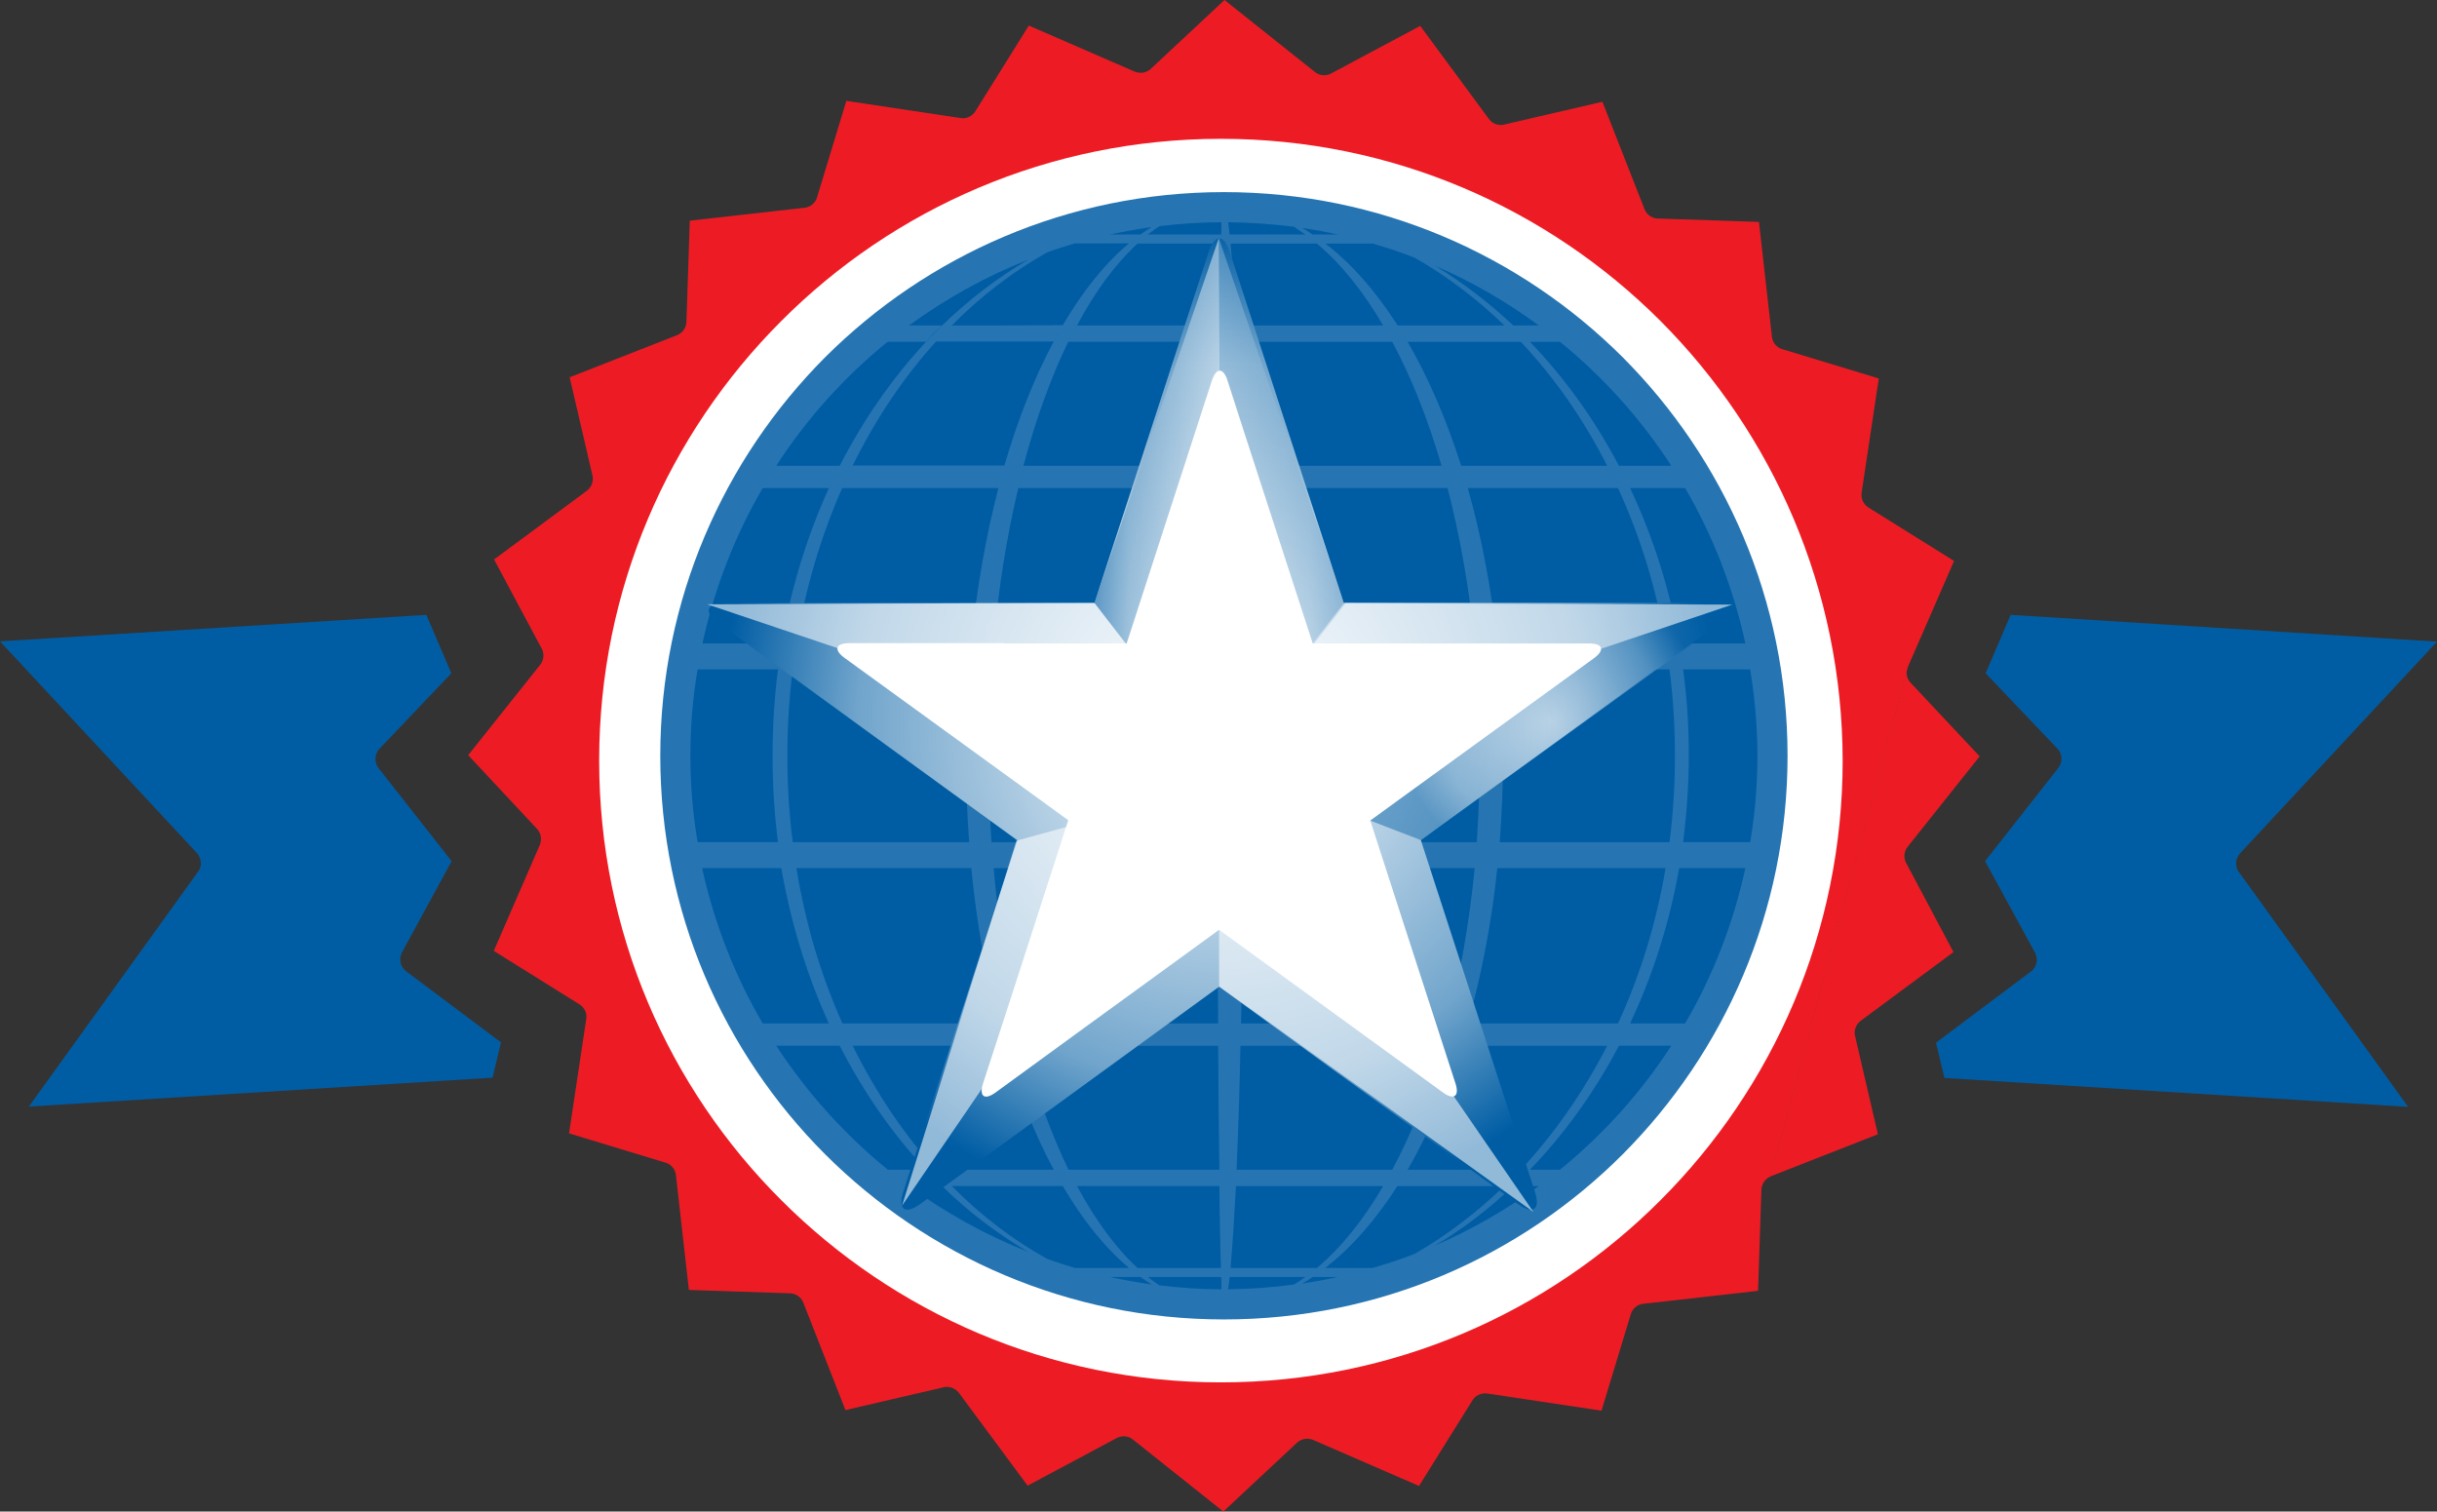 <?xml version="1.0" encoding="UTF-8" standalone="no"?> <!-- Generator: Adobe Illustrator 23.0.2, SVG Export Plug-In . SVG Version: 6.00 Build 0) --> <svg xmlns="http://www.w3.org/2000/svg" xmlns:xlink="http://www.w3.org/1999/xlink" id="Layer_1" style="enable-background:new 0 0 809.4 502" xml:space="preserve" y="0px" x="0px" viewBox="0 0 809.4 502"><rect x="0" y="0" width="809.4" height="502" fill="#333333" stroke="none"/> <style type="text/css"> .st0{fill:#ED1C24;} .st1{fill:#FFFFFF;} .st2{fill:#005DA4;} .st3{opacity:0.15;fill:#FFFFFF;enable-background:new ;} .st4{fill:url(#SVGID_1_);} .st5{opacity:0.57;fill:#FFFFFF;enable-background:new ;} .st6{opacity:0.45;fill:url(#SVGID_2_);enable-background:new ;} .st7{opacity:0.5;fill:url(#SVGID_3_);enable-background:new ;} .st8{opacity:0.25;fill:url(#SVGID_4_);enable-background:new ;} </style> <path class="st0" d="m588 390.7l35.7-14-7.5-32.3c-0.6-1.9 0.1-4.1 1.8-5.4l30.8-22.8-15.5-29.2c-1.1-1.7-1.1-4.1 0.3-5.8l23.9-30-22.7-24.2c-1.5-1.4-2-3.6-1.2-5.6"></path> <path class="st0" d="m633.7 221.4l15.3-35.1-28.2-17.6c-1.8-1-2.8-3-2.5-5.1l5.7-37.9-31.6-9.6c-2-0.4-3.7-2.1-3.9-4.3l-0.8 7.2 0.8-7.2-4.3-38.1-33.1-1.1c-2.1 0.1-4.1-1.1-4.9-3.1l2.5 6.6-2.5-6.6-14-35.7-32.3 7.5c-2 0.6-4.2-0.1-5.4-1.8l-22.8-30.9-29.2 15.6c-1.7 1.1-4.1 1.1-5.8-0.3l-30-23.9-24.2 22.6c-1.4 1.5-3.6 2-5.6 1.2l-0.2 0.2 0.2-0.2-35.2-15.3-17.6 28.2c-1 1.8-3 2.9-5.1 2.5l-37.9-5.7-9.6 31.6c-0.4 2-2.1 3.7-4.3 3.9l5.2 3-5.2-3-38.1 4.3-1.1 33.1c0.1 2.1-1.1 4.1-3.1 4.9l8.5-0.3-8.5 0.3-35.7 14 7.5 32.3c0.6 1.9-0.1 4.1-1.8 5.4l-30.8 22.8 15.6 29.2c1.1 1.7 1.1 4.1-0.3 5.8l-23.9 30 22.6 24.2c1.5 1.4 2 3.6 1.2 5.6l7.2-1.6-7.2 1.6-15.3 35.2 28.2 17.6c1.8 1 2.9 3 2.5 5.1l-5.7 37.9 31.6 9.6c2 0.4 3.7 2.1 3.9 4.3l1.9 3.8-1.9-3.8 4.3 38.1 33.1 1.1c2.1-0.1 4.1 1.1 4.9 3.1l8.7 5.4-8.7-5.4 14 35.7 32.3-7.5c1.9-0.6 4.1 0.1 5.4 1.8l22.8 30.8 29.2-15.6c1.7-1.1 4.1-1.1 5.8 0.3l30 23.9 24.2-22.6c1.4-1.5 3.6-2 5.6-1.2l13.4 0.8-13.4-0.8 35.2 15.3 17.6-28.2c1-1.8 3-2.8 5.1-2.5l37.9 5.7 9.6-31.6c0.4-2 2.1-3.7 4.3-3.9l6.8-7-6.8 7 38.1-4.3 1.1-33.1c-0.1-2.1 1.1-4.1 3.1-4.9"></path> <path class="st1" d="m551.5 106.6c-37.4-37.4-89-60.5-146-60.5s-108.7 23.1-146 60.5c-37.4 37.4-60.5 89-60.5 146s23.1 108.7 60.5 146c37.4 37.4 89 60.5 146 60.5s108.7-23.1 146-60.5c37.4-37.4 60.5-89 60.5-146-0.1-57-23.2-108.6-60.5-146z"></path> <path class="st2" d="m406.5 63.8c51.7 0 98.5 21 132.4 54.8 33.8 33.9 54.8 80.7 54.8 132.4s-21 98.5-54.8 132.4c-33.9 33.9-80.7 54.8-132.4 54.8s-98.5-21-132.4-54.8c-33.9-33.9-54.8-80.7-54.8-132.4s21-98.5 54.8-132.4c33.9-33.8 80.7-54.8 132.4-54.8z"></path> <path class="st2" d="m126.1 248.6l23.8-25-8.3-19.4-141.6 8.8 65.4 70.3c1.7 1.9 1.8 4.7 0.1 6.6l-55.9 77.6 154-9.6 2.8-11.7-31.2-23.4c-2.2-1.4-2.9-4.2-1.7-6.5l-10.1-7.3 10.1 7.3 16.5-30.3-24.2-30.8c-1.5-1.9-1.5-4.8 0.3-6.6"></path> <path class="st3" d="m406.5 62.8c-103.8 0-188.2 84.4-188.2 188.2s84.4 188.2 188.2 188.2c103.7 0 188.2-84.4 188.2-188.2s-84.5-188.2-188.2-188.2zm173.2 150.9h-22c-3.2-18.4-8.8-35.7-16.3-51.6h18.3c9.2 15.8 16 33.2 20 51.6zm-123.8 207.4h-15.8c8.7-6.7 16.8-15.9 24-27.2h35.5c-9.1 8.8-19.1 16.4-29.7 22.5-4.5 1.8-9.2 3.3-14 4.7zm14-335.5c10.7 6.1 20.7 13.7 29.8 22.5h-35.5c-7.2-11.3-15.3-20.5-24-27.2h15.8c4.7 1.4 9.4 2.9 13.9 4.7zm-23.5 69.1h-34.4c-0.4-15.4-0.8-29.3-1.3-41.2h51.7c6.4 11.9 11.9 25.8 16.4 41.2h-32.4zm34.4 7.4c4.1 15.9 7.2 33.2 9 51.6h-76.9c-0.1-18.4-0.4-35.7-0.7-51.6h68.6zm-68.8 185.2h34.4s22.3 0 32.4 0c-4.5 15.4-10 29.3-16.4 41.2h-25.1s-17.8 0-26.6 0c0.5-11.9 1-25.8 1.3-41.2zm35.5-7.4h-35.3c0.3-15.9 0.6-33.3 0.7-51.6h39.6s25.7 0 37.3 0c-1.8 18.4-4.9 35.7-9 51.6h-33.3zm5.4-60.2h-40c0.1-9.3 0.1-18.9 0.1-28.7 0-9.7 0-19.3-0.1-28.7h77.6c0.7 9.3 1 18.9 1 28.7s-0.4 19.3-1 28.7h-37.6zm34.6-117.6h49.9c7.3 15.9 12.7 33.2 15.8 51.6h-55.9c-2-18.4-5.3-35.7-9.8-51.6zm-2.2-7.4c-4.9-15.4-10.9-29.3-17.8-41.2h37.6c11.2 11.9 20.9 25.8 28.7 41.2h-48.5zm17.3-46.6c-8.1-7.6-16.8-14.3-26.1-19.9 12.3 5.3 23.9 12 34.6 19.9h-8.5zm-43.2 0h-48.9c-0.5-11.3-1.1-20.5-1.8-27.2h28.7c8 6.7 15.4 15.9 22 27.2zm-48.9 285.8h48.9c-6.6 11.3-14 20.5-22 27.2h-13.9s-9.9 0-14.8 0c0.6-6.7 1.2-15.9 1.8-27.2zm92.1 0h8.5c-10.7 7.8-22.3 14.5-34.6 19.8 9.3-5.5 18-12.2 26.1-19.8zm-35.1-5.4c6.9-11.9 12.9-25.8 17.8-41.2h48.5c-7.9 15.4-17.6 29.3-28.7 41.2h-37.6zm20-48.6c4.5-15.9 7.9-33.3 9.8-51.6h55.9c-3.1 18.4-8.5 35.7-15.8 51.6h-49.9zm10.6-60.2c0.7-9.3 1.1-18.9 1.1-28.7 0-9.7-0.4-19.3-1.1-28.7h56.4c1.2 9.3 1.8 18.9 1.8 28.7s-0.6 19.3-1.8 28.7h-56.4zm57-125h-17.4c-8.1-15.4-18.1-29.3-29.6-41.2h10c14.4 11.7 26.9 25.6 37 41.2zm-119.1-76.8c-1.2-0.8-2.3-1.5-3.5-2.2 4 0.6 8 1.3 11.9 2.2h-8.4zm-2.4 0h-25.2c-0.2-1.5-0.3-2.9-0.5-4.1 7.4 0.1 14.7 0.6 21.9 1.5 1.2 0.9 2.5 1.7 3.8 2.6zm-131.7 316h11c8.8 8.6 18.4 15.9 28.7 21.9-14.2-5.6-27.6-13-39.7-21.9zm14.2-285.8c9.6-9.7 20.3-17.9 31.7-24.3 3-1.1 6.1-2 9.2-3h18c-8 6.7-15.4 15.9-22 27.2l-3 5.4c-6.4 11.9-11.9 25.8-16.4 41.2h-50.4c7.6-15.4 16.9-29.3 27.7-41.2h39.1c1-1.9 2-3.7 3-5.4-14.3 0.1-26.9 0.1-36.9 0.1zm22.1 231.8c-3.8-15.9-6.6-33.3-8.2-51.6h74.4c0 18.4 0.1 35.7 0.2 51.6h-66.4zm66.4 7.4c0.1 15.4 0.2 29.3 0.4 41.2h-50.1c-5.8-11.9-10.8-25.8-14.9-41.2h64.6zm-0.2-67.6h-75.1c-0.6-9.3-1-18.9-1-28.7 0-9.7 0.3-19.3 1-28.7h75.1v28.7c-0.1 9.8 0 19.3 0 28.7zm0-66h-74.4c1.6-18.4 4.4-35.7 8.2-51.6h66.4c-0.1 15.9-0.2 33.2-0.2 51.6zm-72.8-51.6c-4.1 15.9-7.2 33.2-9 51.6h-58.1c3-18.4 8.2-35.7 15.2-51.6h51.9zm-9.7 117.6h-58.6c-1.2-9.3-1.8-18.9-1.8-28.7 0-9.7 0.6-19.3 1.8-28.7h58.6c-0.7 9.3-1 18.9-1 28.7-0.1 9.8 0.3 19.3 1 28.7zm-62.3-66h-26.3c4-18.4 10.8-35.8 20-51.6h22c-7.2 15.9-12.6 33.2-15.7 51.6zm15.7 126.2h-22c-9.2-15.8-16.1-33.2-20.1-51.6h26.3c3.2 18.4 8.6 35.8 15.8 51.6zm-10.8-51.6h58.1c1.8 18.4 4.9 35.7 9 51.6h-51.8c-7.1-15.8-12.3-33.2-15.3-51.6zm69.1 59c4.5 15.4 10 29.3 16.4 41.2h-39.1c-10.8-11.9-20.1-25.8-27.7-41.2h50.4zm-17.5 46.6h36.9c6.6 11.3 14 20.5 22 27.2h-18c-3.1-0.9-6.2-1.9-9.2-3-11.4-6.3-22.1-14.5-31.7-24.2zm52.5 30.2h10.2c1.2 0.9 2.5 1.7 3.7 2.5-4.7-0.7-9.3-1.5-13.9-2.5zm9.2-3c-7.3-6.7-14-15.9-20.1-27.2h47.3c0.1 11.3 0.3 20.5 0.5 27.2h-27.7zm27.2-313c0 1.8 0 3.6-0.1 5.4-0.1 11.9-0.3 25.8-0.4 41.2h-64.6c4.1-15.4 9.1-29.3 14.9-41.2h50c0.2-1.8 0.2-3.6 0.2-5.4h-47.3c6-11.3 12.8-20.5 20.1-27.2h27.7c-0.1 6.7-0.3 15.9-0.5 27.2zm-23.8-30.2c1.3-1 2.6-1.9 3.9-2.8 6.8-0.8 13.7-1.3 20.6-1.3 0 1.2-0.1 2.6-0.1 4.1h-24.4zm-2.4 0h-10.2c4.6-1 9.2-1.8 13.9-2.5-1.2 0.8-2.5 1.6-3.7 2.5zm-76.9 30.2c12.2-8.9 25.5-16.3 39.7-21.9-10.3 6-19.9 13.4-28.7 21.9-1.8 1.8-3.6 3.6-5.3 5.4-11.1 11.9-20.8 25.8-28.7 41.2h-21.1c10.1-15.6 22.6-29.5 37-41.2h12.7c1.7-1.9 3.5-3.7 5.3-5.4h-10.9zm-72.6 142.9c0-9.8 0.8-19.3 2.4-28.7h26.7c-1.2 9.3-1.8 18.9-1.8 28.7s0.6 19.3 1.8 28.7h-26.7c-1.6-9.4-2.4-18.9-2.4-28.7zm28.5 96.3h21.1c7.9 15.4 17.5 29.3 28.7 41.2h-12.7c-14.4-11.7-26.9-25.6-37.1-41.2zm127.3 79.6c-1.3-0.9-2.6-1.8-3.9-2.8h24.4c0.1 1.8 0.1 3.1 0.1 4.1-6.9 0-13.8-0.5-20.6-1.3zm22.8 1.3c0.2-1.2 0.3-2.5 0.5-4.1h25.2c-1.3 0.9-2.6 1.8-3.8 2.5-7.2 1-14.5 1.5-21.9 1.6zm28.1-4.1h8.3c-3.9 0.9-7.9 1.6-11.9 2.2 1.3-0.7 2.5-1.4 3.6-2.2zm72.1-35.6c11.5-11.9 21.5-25.8 29.6-41.2h17.4c-10.1 15.6-22.6 29.5-37 41.2h-10zm33.3-48.6c7.5-15.9 13.1-33.3 16.3-51.6h22c-4 18.4-10.8 35.8-20 51.6h-18.3zm17.6-60.2c1.2-9.3 1.9-18.9 1.9-28.7 0-9.7-0.6-19.3-1.9-28.7h22.3c1.5 9.3 2.4 18.9 2.4 28.7s-0.8 19.3-2.4 28.7h-22.3z"></path> <radialGradient id="SVGID_1_" gradientUnits="userSpaceOnUse" cy="108.45" cx="404.88" gradientTransform="translate(0 132)" r="165.46"> <stop stop-color="#fff" offset="0"></stop> <stop stop-color="#71A5CC" offset=".724"></stop> <stop stop-color="#005DA4" offset="1"></stop> </radialGradient> <path class="st4" d="m309.4 200.3h-68.7c-6.2 0-7.1 3-2.1 6.6l56.9 41.4 42.4 30.8-25 76.9-12.9 39.8c-1.9 5.9 0.6 7.7 5.6 4.1l35.1-25.5 64.2-46.7 39.2 28.5 60.1 43.7c5 3.6 7.5 1.8 5.6-4.1l-22.6-69.7-15.3-47.1 42.4-30.8 56.9-41.4c5-3.6 4-6.6-2.1-6.6h-122.8l-30.1-92.7-7.8-24c-1.9-5.8-5-5.8-6.9 0l-20.7 63.6-17.3 53.2h-54.1z"></path> <polygon points="404.9 307.9 404.9 327.6 509.3 402.5 475.7 353.7" class="st5"></polygon> <polygon points="356.5 274 337.6 279.2 299.6 400.4 331.1 354.3" class="st5"></polygon> <polygon points="374.3 214.3 363.4 200.2 234.9 200.7 278.6 215.4" class="st5"></polygon> <polygon points="436 214.4 446.9 200.3 575.4 200.8 531.8 215.5" class="st5"></polygon> <radialGradient id="SVGID_2_" gradientUnits="userSpaceOnUse" cy="107.9" cx="515.2" gradientTransform="translate(0 132)" r="50.758"> <stop stop-color="#fff" offset="0"></stop> <stop stop-color="#71A5CC" offset=".724"></stop> <stop stop-color="#005DA4" offset="1"></stop> </radialGradient> <polygon points="471.9 279 455 272.5 531.8 215.5 575.4 200.8 572.5 206.3" class="st6"></polygon> <linearGradient id="SVGID_3_" x1="363.5" gradientUnits="userSpaceOnUse" y1="14.7" gradientTransform="translate(0 132)" x2="405" y2="14.7"> <stop stop-color="#005DA4" offset="0"></stop> <stop stop-color="#71A5CC" offset=".277"></stop> <stop stop-color="#fff" offset="1"></stop> </linearGradient> <polygon points="374.4 214.3 363.5 200.2 404.8 79.1 405 123" class="st7"></polygon> <linearGradient id="SVGID_4_" x1="-58.37" gradientUnits="userSpaceOnUse" y1="14.7" gradientTransform="matrix(-1 0 0 1 388.07 132)" x2="-16.77" y2="14.7"> <stop stop-color="#005DA4" offset="0"></stop> <stop stop-color="#71A5CC" offset=".277"></stop> <stop stop-color="#fff" offset="1"></stop> </linearGradient> <polygon points="435.5 214.3 446.4 200.2 404.8 79.1 404.9 123" class="st8"></polygon> <path class="st1" d="m333.5 213.6h-51.4c-4.6 0-5.3 2.2-1.6 4.9l42.6 30.9 31.7 23-18.6 57.6-9.7 29.8c-1.4 4.4 0.5 5.7 4.2 3l26.2-19.1 48-34.9 29.3 21.3 45 32.7c3.7 2.7 5.6 1.3 4.2-3l-16.9-52.1-11.4-35.2 31.7-23 42.6-30.9c3.7-2.7 3-4.9-1.6-4.9h-91.8l-22.5-69.3-5.8-18c-1.4-4.4-3.7-4.4-5.2 0l-15.4 47.5-12.9 39.8h-40.7v-0.1z"></path> <path class="st2" d="m683.3 248.6l-23.8-25 8.3-19.4 141.6 8.9-65.4 70.3c-1.7 1.9-1.8 4.7-0.1 6.6l55.9 77.6-154-9.6-2.8-11.7 31.2-23.4c2.2-1.4 2.9-4.2 1.7-6.5l10.1-7.3-10.1 7.3-16.6-30.4 24.2-30.8c1.6-1.9 1.6-4.8-0.2-6.6"></path> </svg> 